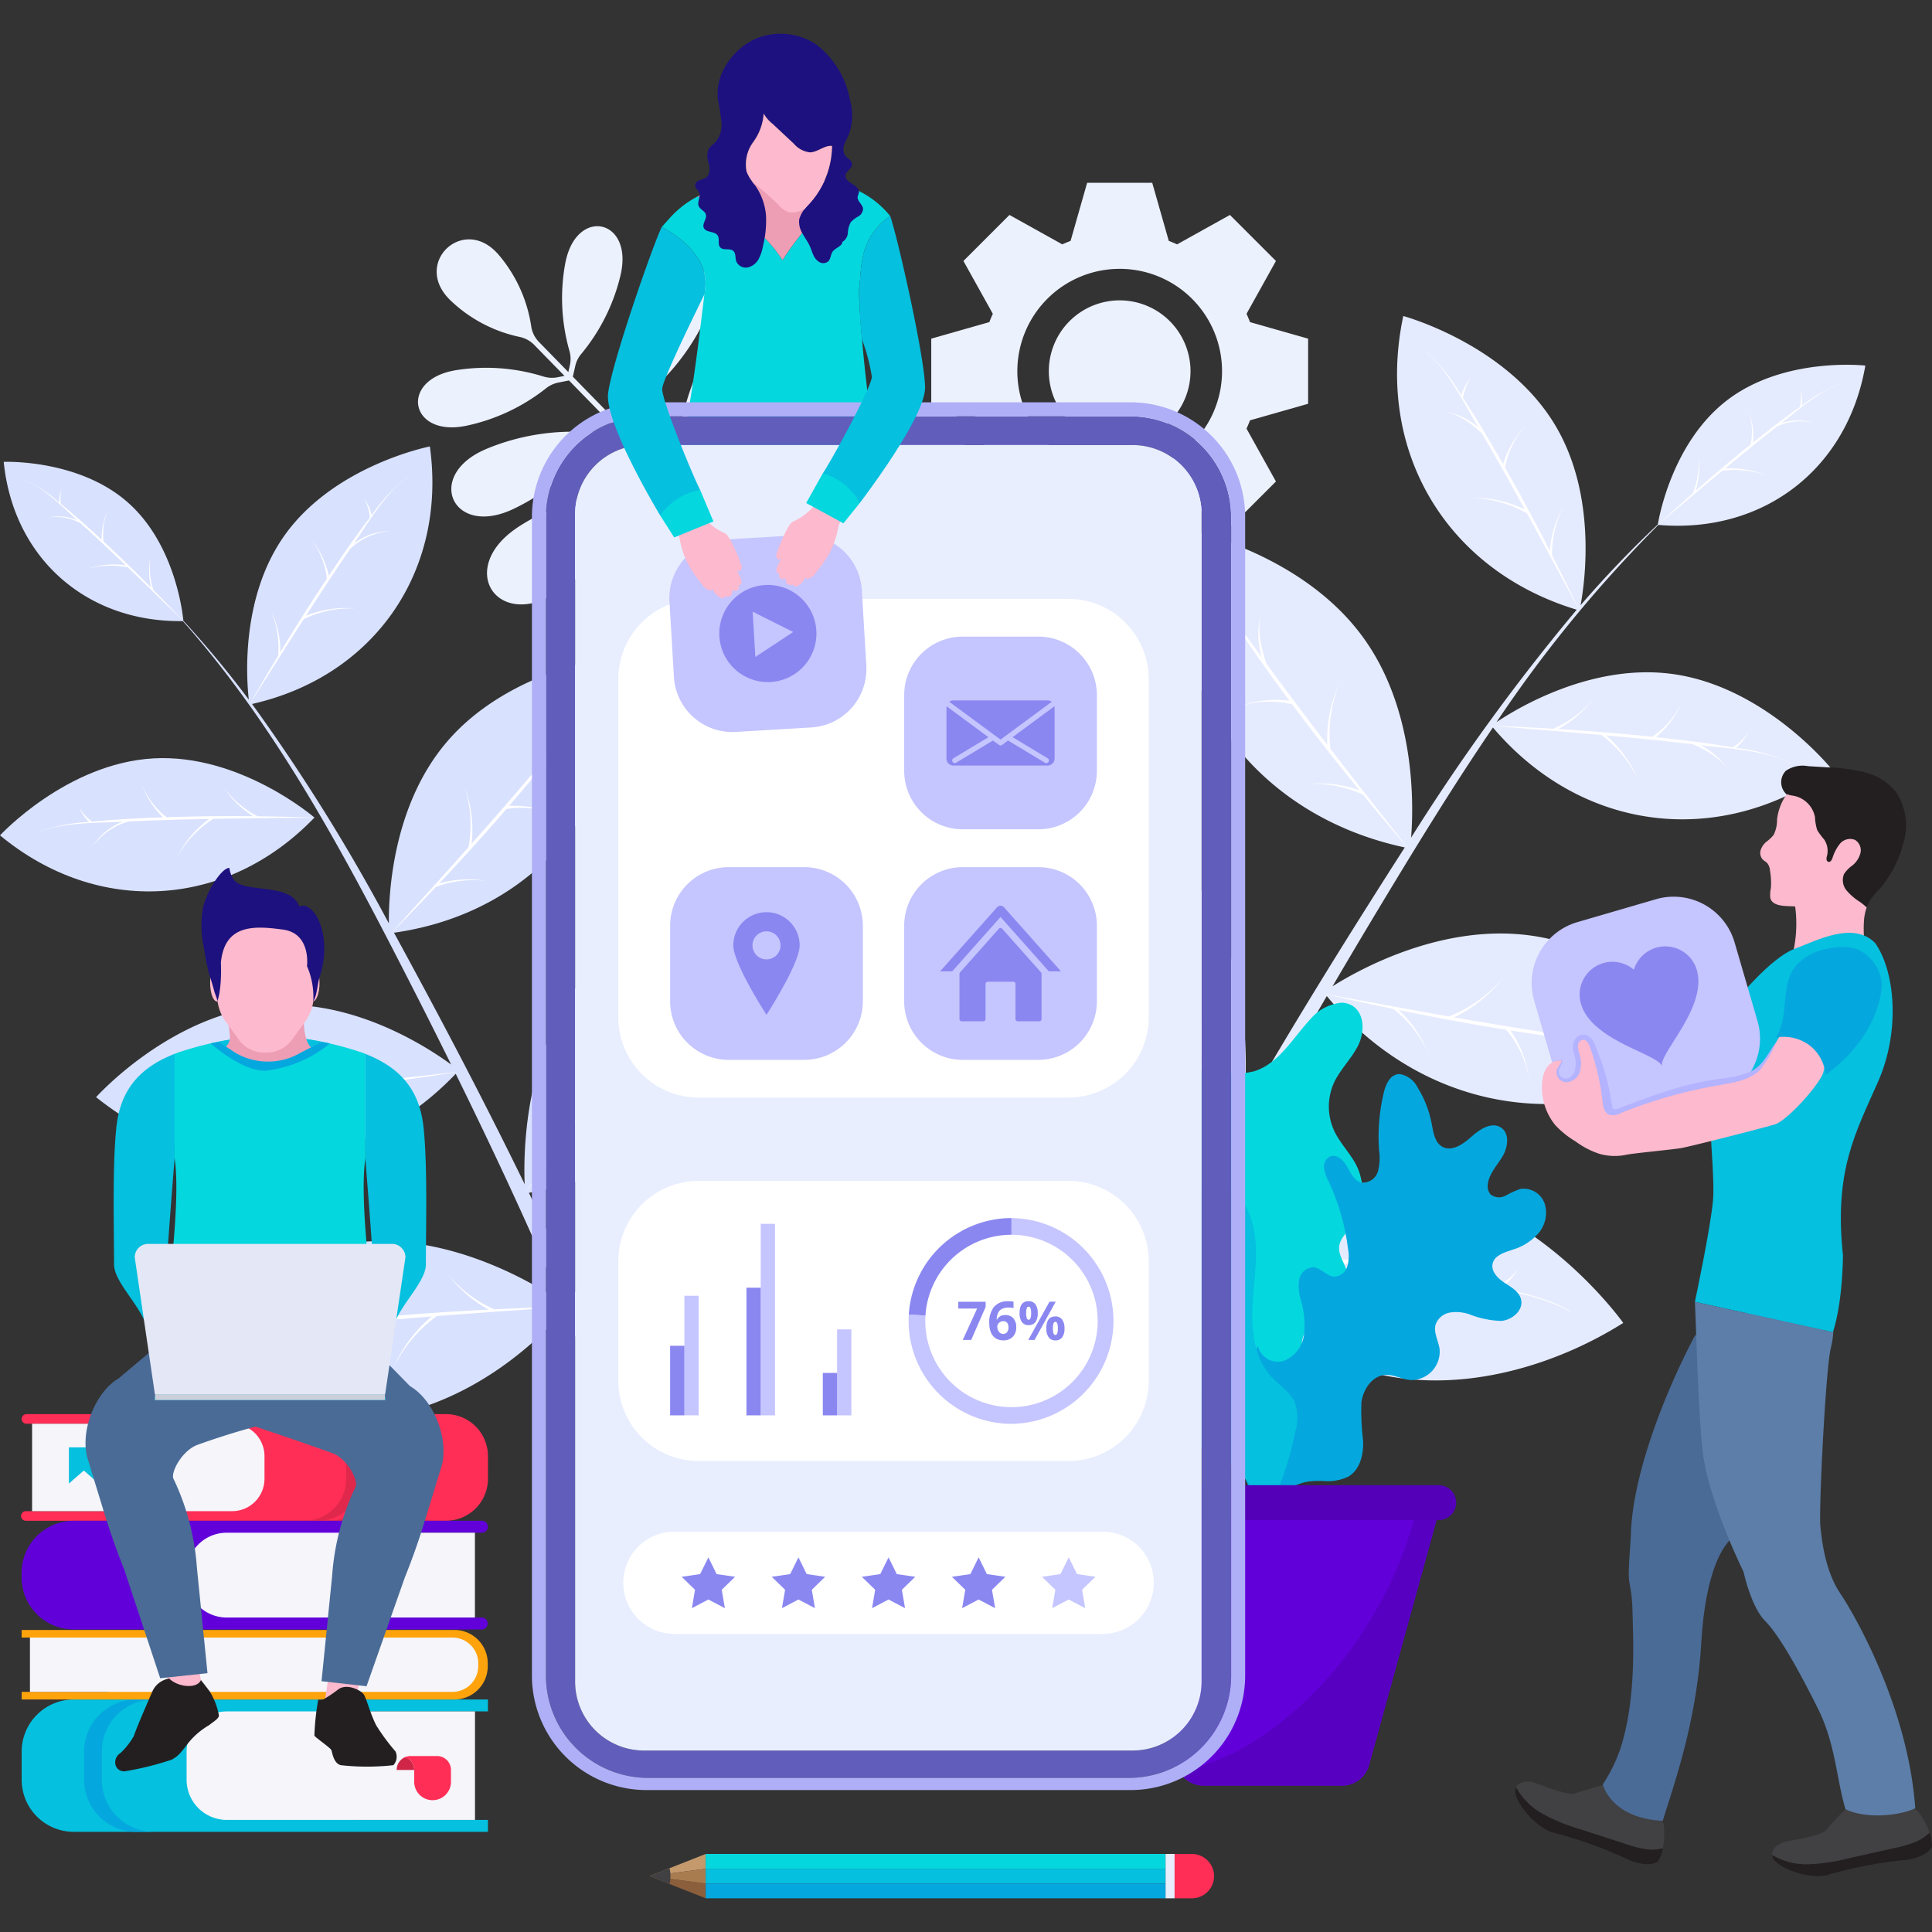 <svg xmlns="http://www.w3.org/2000/svg" xmlns:xlink="http://www.w3.org/1999/xlink" width="240" height="240" viewBox="0 0 240 240">
  <rect x="0" y="0" width="240" height="240" fill="#333333" stroke="none"/>
  <defs>
    <clipPath id="clip-path">
      <rect id="長方形_33629" data-name="長方形 33629" width="240" height="231.626" fill="none"/>
    </clipPath>
    <clipPath id="clip-path-3">
      <path id="パス_89355" data-name="パス 89355" d="M132.553,96.27c-2.213,2.389-3.953,5.6-7.083,6.5a11.691,11.691,0,0,1-4.58.063,11.561,11.561,0,0,0-4.621.073,5.873,5.873,0,0,0-4.066,4.816c-.287,2.388.921,4.661,1.743,6.922s1.157,5.087-.512,6.82c-1.2,1.248-3.208,1.624-4.124,3.1-1.087,1.753.008,4.141,1.651,5.387s3.713,1.771,5.531,2.748,3.513,2.735,3.334,4.792-2.155,3.538-2.747,5.529a5.682,5.682,0,0,0,1.874,5.579,12.653,12.653,0,0,0,5.548,2.629c2,.507,3.995.958,5.966,1.571a12.284,12.284,0,0,0,1.03-2.392,14.282,14.282,0,0,0,1.068-3.2,14.028,14.028,0,0,0-.236-6.685c-.424-1.476-1.1-2.989-.756-4.487.386-1.672,1.914-2.779,3.236-3.872s2.637-2.616,2.344-4.308c-.2-1.136-1.105-2.121-1.022-3.271.084-1.2,1.192-2.025,1.941-2.97,1.432-1.81,1.23-3.768.712-5.844-.535-2.144-2.075-3.387-3.1-5.3a7.173,7.173,0,0,1-.176-6.342c.774-1.649,2.159-2.946,2.979-4.574s.852-3.95-.681-4.938a2.557,2.557,0,0,0-1.405-.4,5.8,5.8,0,0,0-3.843,2.049" transform="translate(-108.873 -94.221)" fill="none"/>
    </clipPath>
    <linearGradient id="linear-gradient" x1="-4.128" y1="1.875" x2="-4.089" y2="1.875" gradientUnits="objectBoundingBox">
      <stop offset="0" stop-color="#05aab0"/>
      <stop offset="0.228" stop-color="#05aab0"/>
      <stop offset="0.35" stop-color="#05b9bf"/>
      <stop offset="0.541" stop-color="#05c9d0"/>
      <stop offset="0.749" stop-color="#05d3da"/>
      <stop offset="1" stop-color="#05d7de"/>
    </linearGradient>
    <clipPath id="clip-path-4">
      <path id="パス_89356" data-name="パス 89356" d="M140.147,101.2c-.959.236-1.4,1.331-1.626,2.291a23.529,23.529,0,0,0-.588,7.055,6.7,6.7,0,0,1-.13,2.7,1.935,1.935,0,0,1-2.07,1.385c-.889-.21-1.318-1.184-1.76-1.985s-1.32-1.617-2.154-1.242a1.431,1.431,0,0,0-.717,1.433,4.662,4.662,0,0,0,.549,1.607,27.681,27.681,0,0,1,2.445,8.5,4.606,4.606,0,0,1-.111,2.146,1.769,1.769,0,0,1-1.611,1.232c-.958-.045-1.633-1.094-2.588-1.168a1.87,1.87,0,0,0-1.775,1.548,5.683,5.683,0,0,0,.216,2.535,11.027,11.027,0,0,1,.4,4.247,4.044,4.044,0,0,1-2.45,3.271,2.524,2.524,0,0,1-3.283-1.812,19.747,19.747,0,0,0,1.195,21.639,6.194,6.194,0,0,1,5.188-4.824,13.245,13.245,0,0,1,1.675-.055,5.88,5.88,0,0,0,3.211-.556c1.4-.852,1.847-2.684,1.806-4.321a30.263,30.263,0,0,1-.224-4.894c.222-1.62,1.349-3.308,2.983-3.4,1.039-.063,2.007.523,3.041.634a3.531,3.531,0,0,0,3.695-3.851c-.153-1.032-.784-2.049-.493-3.052a2.28,2.28,0,0,1,1.746-1.474,4.97,4.97,0,0,1,2.369.188,11.731,11.731,0,0,0,4.029.852c1.377-.116,2.8-1.343,2.466-2.684-.239-.97-1.226-1.523-2.065-2.066s-1.7-1.423-1.464-2.394c.244-1.016,1.464-1.372,2.457-1.7a6.806,6.806,0,0,0,3.244-2.066,3.906,3.906,0,0,0,.768-3.654,2.767,2.767,0,0,0-3.058-1.828,11.632,11.632,0,0,0-1.808.83,1.7,1.7,0,0,1-1.868-.158,1.552,1.552,0,0,1-.339-1.235c.13-1.318,1.147-2.344,1.828-3.48s.917-2.854-.187-3.586c-1.149-.761-2.636.193-3.656,1.119s-2.443,1.934-3.642,1.257c-.944-.533-1.113-1.785-1.311-2.85a13.106,13.106,0,0,0-1.766-4.533,3.01,3.01,0,0,0-2.214-1.645,1.494,1.494,0,0,0-.356.043" transform="translate(-120.23 -101.157)" fill="none"/>
    </clipPath>
    <linearGradient id="linear-gradient-2" x1="-2.4" y1="1.613" x2="-2.379" y2="1.613" gradientUnits="objectBoundingBox">
      <stop offset="0" stop-color="#056eab"/>
      <stop offset="0.086" stop-color="#057eb9"/>
      <stop offset="0.221" stop-color="#0590c9"/>
      <stop offset="0.381" stop-color="#059ed5"/>
      <stop offset="0.586" stop-color="#05a5dc"/>
      <stop offset="1" stop-color="#05a8de"/>
    </linearGradient>
    <clipPath id="clip-path-5">
      <path id="パス_89357" data-name="パス 89357" d="M111.105,109.468c-1.324.172-2.081,1.662-2.151,3-.066,1.269.272,2.53.239,3.8a3.277,3.277,0,0,1-1.778,3.115c-1.1.4-2.291-.152-3.388-.566a14.6,14.6,0,0,0-5.1-.934,3.374,3.374,0,0,0-2.553.8,2.523,2.523,0,0,0-.261,2.7,6.557,6.557,0,0,0,1.851,2.168,38.091,38.091,0,0,0,7.614,5.037,9.554,9.554,0,0,1,2.88,1.838,2.808,2.808,0,0,1,.623,3.152c-.906,1.616-3.667,1.533-4.341,3.26a2.425,2.425,0,0,0,.553,2.39,5.9,5.9,0,0,0,2.141,1.4,55.063,55.063,0,0,0,9.077,2.642,27.271,27.271,0,0,1,8.774,3.414A11.061,11.061,0,0,1,130.4,154.3a40.949,40.949,0,0,0,3.917-11.074,6.144,6.144,0,0,0-.036-3.475c-.557-1.387-1.953-2.215-2.969-3.314-2.349-2.545-2.528-6.381-2.256-9.836s.841-7.064-.438-10.283a6.454,6.454,0,0,0-2.275-3.019,3.945,3.945,0,0,0-3.654-.474c-1.669.706-2.711,2.772-4.52,2.85a3.132,3.132,0,0,1-2.392-1.179,10.752,10.752,0,0,1-1.4-2.363c-.631-1.267-1.646-2.68-3.007-2.68a1.952,1.952,0,0,0-.257.017" transform="translate(-95.841 -109.451)" fill="none"/>
    </clipPath>
    <linearGradient id="linear-gradient-3" x1="-2.097" y1="1.711" x2="-2.074" y2="1.711" gradientUnits="objectBoundingBox">
      <stop offset="0" stop-color="#009db8"/>
      <stop offset="0.127" stop-color="#01aac7"/>
      <stop offset="0.305" stop-color="#03b6d4"/>
      <stop offset="0.535" stop-color="#04bddb"/>
      <stop offset="1" stop-color="#05c0de"/>
    </linearGradient>
    <clipPath id="clip-path-7">
      <rect id="長方形_33614" data-name="長方形 33614" width="65.894" height="61.951" fill="none"/>
    </clipPath>
    <clipPath id="clip-path-8">
      <rect id="長方形_33615" data-name="長方形 33615" width="65.894" height="34.798" fill="none"/>
    </clipPath>
    <clipPath id="clip-path-9">
      <rect id="長方形_33616" data-name="長方形 33616" width="65.894" height="12.697" fill="none"/>
    </clipPath>
  </defs>
  <g id="img_point05" transform="translate(-11411 2931)">
    <g id="長方形_33573" data-name="長方形 33573" opacity="0">
      <rect id="長方形_33573-2" data-name="長方形 33573" width="240" height="240" transform="translate(11411 -2931)" fill="#fff"/>
      <path id="長方形_33573_-_アウトライン" data-name="長方形 33573 - アウトライン" d="M1,1V239H239V1H1M0,0H240V240H0Z" transform="translate(11411 -2931)" fill="#707070"/>
    </g>
    <g id="グループ_48568" data-name="グループ 48568" transform="translate(11411 -2926.813)">
      <g id="グループ_48567" data-name="グループ 48567" clip-path="url(#clip-path)">
        <g id="グループ_48549" data-name="グループ 48549">
          <g id="グループ_48548" data-name="グループ 48548" clip-path="url(#clip-path)">
            <path id="パス_89331" data-name="パス 89331" d="M101.983,34.729a8.8,8.8,0,1,1,8.8,8.8,8.8,8.8,0,0,1-8.8-8.8" transform="translate(28.306 7.196)" fill="#ecf1fe"/>
            <path id="パス_89332" data-name="パス 89332" d="M97.771,44c.133.35.277.694.431,1.032L94.548,51.6l5.717,5.717,6.562-3.653c.339.153.682.3,1.032.431l2.057,7.219H118l2.057-7.219c.35-.132.694-.277,1.032-.431l6.562,3.653,5.717-5.717-3.653-6.562c.153-.339.3-.682.431-1.032l7.22-2.057V33.86l-7.22-2.057c-.132-.35-.277-.694-.431-1.032l3.653-6.562-5.717-5.717-6.562,3.653c-.339-.153-.682-.3-1.032-.431L118,14.495h-8.084l-2.057,7.219c-.35.133-.694.277-1.032.431l-6.562-3.653L94.548,24.21,98.2,30.771c-.153.339-.3.682-.431,1.032L90.551,33.86v8.084Zm3.474-6.1a12.714,12.714,0,1,1,12.714,12.714A12.715,12.715,0,0,1,101.244,37.9" transform="translate(25.133 4.023)" fill="#ecf1fe"/>
            <path id="パス_89333" data-name="パス 89333" d="M78.475,31.195c-.109.148-.217.3-.323.45A32.369,32.369,0,0,0,72.9,45.99a3.545,3.545,0,0,1-.652,1.667l-1.007,1.387-5.423-5.551.7-1.421A3.573,3.573,0,0,1,67.6,40.785a27.928,27.928,0,0,0,8.45-9.989c.069-.144.135-.289.2-.434,3.127-6.988-3.955-10.347-7.386-3.5-.072.142-.141.286-.21.431a27.9,27.9,0,0,0-2.39,12.778A3.57,3.57,0,0,1,65.9,41.81l-.577,1.173L59.88,37.41l.3-1.321a3.546,3.546,0,0,1,.723-1.477,23.936,23.936,0,0,0,4.922-9.89c.028-.134.054-.268.079-.4,1.206-6.463-5.381-7.843-6.869-1.439-.031.133-.06.266-.088.4a23.88,23.88,0,0,0,.52,10.958,3.571,3.571,0,0,1,.046,1.745l-.192.85-3.641-3.728a3.522,3.522,0,0,1-.961-1.89,17.733,17.733,0,0,0-4.184-9.1c-.084-.089-.171-.178-.257-.264-4.176-4.18-9.928,1.246-6,5.658q.121.136.249.272a17.693,17.693,0,0,0,8.8,4.7,3.559,3.559,0,0,1,1.758.982l3.756,3.845-.853.172a3.569,3.569,0,0,1-1.744-.088A23.886,23.886,0,0,0,45.3,36.613c-.135.024-.27.051-.4.078-6.436,1.338-5.212,7.955,1.276,6.9.135-.022.27-.045.4-.07a23.905,23.905,0,0,0,10-4.687,3.553,3.553,0,0,1,1.493-.689L59.4,37.88l5.444,5.573L63.656,44a3.587,3.587,0,0,1-1.75.321,27.908,27.908,0,0,0-12.831,2.089c-.146.065-.291.132-.434.2-6.924,3.269-3.733,10.429,3.327,7.466.146-.061.293-.125.439-.19a27.943,27.943,0,0,0,10.185-8.212A3.561,3.561,0,0,1,63.9,44.629l1.436-.666,5.423,5.552-1.41.972a3.552,3.552,0,0,1-1.683.613A32.375,32.375,0,0,0,53.2,56.01c-.153.1-.307.208-.456.313C45.49,61.4,50.526,68.945,58,64.189q.232-.149.464-.3A32.4,32.4,0,0,0,68.588,52.324a3.521,3.521,0,0,1,1.124-1.265L71.241,50l5.6,5.731.482-.47-5.6-5.731,1.09-1.5A3.542,3.542,0,0,1,74.1,46.935a32.379,32.379,0,0,0,11.8-9.85q.159-.226.313-.456c4.931-7.36-2.491-12.571-7.739-5.435" transform="translate(11.28 5.195)" fill="#ecf1fe"/>
            <path id="パス_89334" data-name="パス 89334" d="M96.555,93.242s-15.619,2.085-24.292,13.043c-7.278,9.2-7.35,21.713-7.184,25.5-4.045-8.3-8.285-16.495-12.635-24.59q-1.78-3.313-3.6-6.655c17.7-2.5,29.338-16.615,28.416-34.559,0,0-14,1.474-22.01,11.042-6.576,7.852-7.078,18.709-7.047,22.352a235.977,235.977,0,0,0-16.989-27.25C46.4,68.69,55.449,55.625,53.3,40.133c0,0-11.959,2.328-18.149,11.185-5.358,7.668-4.634,17.71-4.344,20.268a122.767,122.767,0,0,0-8.13-9.8c-.041-.478-.876-9.362-6.873-14.677C9.639,41.646.361,42.048.361,42.048c1.2,11.946,10.279,19.962,22.25,19.78C34.582,75.3,43.228,91.842,51.355,107.77q2.321,4.549,4.586,9.145c-2.912-2.139-12.038-8.111-22.283-7.359-12.447.913-21.821,11.411-21.821,11.411,14.02,11.227,32.325,10.052,44.675-2.9,4.584,9.312,8.986,18.744,13.058,28.3-3.058-2.089-13.812-8.7-25.536-7.336-13.881,1.619-23.864,13.81-23.864,13.81,7.594,5.568,17.684,9.2,27.137,7.844,8.731-1.253,16.946-6.654,22.72-13.244q2.737,6.464,5.258,13l2.287-.915c-3.682-9-7.713-17.895-11.973-26.678,8.919-1.45,18.185-5.815,23.843-12.966,5.753-7.269,7.856-17.51,7.112-26.638" transform="translate(0.1 11.139)" fill="#d8e1fe"/>
            <path id="パス_89335" data-name="パス 89335" d="M39.064,77.823s-9.223-7.962-20.01-7.351S0,80.034,0,80.034c12.139,10.048,28.136,9.142,39.064-2.21" transform="translate(0 19.551)" fill="#d8e1fe"/>
            <path id="パス_89336" data-name="パス 89336" d="M37.241,51.374c1.929-2.783,3.978-6.4,6.84-8.345l-.337.2a20.6,20.6,0,0,0-4.308,4.645,6.393,6.393,0,0,0-.935-2.1,6.391,6.391,0,0,1,.712,2.394c-1.791,2.335-3.457,4.764-5.092,7.211a10.789,10.789,0,0,0-2.194-4.491,9.8,9.8,0,0,1,1.947,4.861q-2.988,4.48-5.768,9.1a11.729,11.729,0,0,0-1.127-5.009,11.953,11.953,0,0,1,.847,5.473c-1.214,2.016-2.409,4.043-3.571,6.088q1.928-3.041,3.854-6.086,1.449-2.286,2.9-4.54a13.59,13.59,0,0,1,6.439-1.32,13.345,13.345,0,0,0-6.16.89c1.8-2.8,3.63-5.585,5.514-8.33a8.262,8.262,0,0,1,4.994-2.183,7.657,7.657,0,0,0-4.553,1.542" transform="translate(6.732 11.943)" fill="#fff"/>
            <path id="パス_89337" data-name="パス 89337" d="M56.2,73.613c2.5-3.009,5.887-6.41,7.167-10.2,0,0-.04.152-.115.437-.751,2.257-2.421,4.34-3.834,6.232a7.385,7.385,0,0,1,2.627.39,7.376,7.376,0,0,0-2.883-.05c-2.045,2.716-4.231,5.322-6.447,7.9a12.464,12.464,0,0,1,5.676,1.049,11.328,11.328,0,0,0-6.012-.66c-2.708,3.142-5.5,6.215-8.345,9.238a13.555,13.555,0,0,1,5.923-.3,13.4,13.4,0,0,0-6.352.752q-2.8,2.963-5.667,5.86,2.786-3.089,5.579-6.176,2.095-2.319,4.153-4.631a15.243,15.243,0,0,0-.525-7.575,15.289,15.289,0,0,1,.916,7.133c2.556-2.876,5.091-5.769,7.563-8.717.815-1.957,1.482-4.128.882-6.233a8.848,8.848,0,0,1-.305,5.545" transform="translate(10.529 17.602)" fill="#fff"/>
            <path id="パス_89338" data-name="パス 89338" d="M69.384,95.534c2.706-3.444,5.629-7.954,9.473-10.247l-.451.229c-2.293,1.354-4.181,3.673-5.919,5.665A8.239,8.239,0,0,0,71.442,88.4a8.27,8.27,0,0,1,.733,3.144c-2.491,2.878-4.829,5.886-7.129,8.917a13.968,13.968,0,0,0-2.486-5.966c1.105,1.881,2.206,4.18,2.139,6.426q-4.2,5.555-8.147,11.31a15.158,15.158,0,0,0-1.069-6.554,15,15,0,0,1,.673,7.13q-2.583,3.766-5.081,7.585,2.725-3.777,5.446-7.562,2.047-2.838,4.092-5.638a17.058,17.058,0,0,1,8.414-1.209,17.12,17.12,0,0,0-8.022.676c2.545-3.475,5.117-6.931,7.76-10.33,1.951-1.354,4.17-2.6,6.616-2.434a9.908,9.908,0,0,0-6,1.64" transform="translate(14.176 23.672)" fill="#fff"/>
            <path id="パス_89339" data-name="パス 89339" d="M14.221,77.666c-3.382.179-7.535.022-10.694,1.433l.345-.184a20.6,20.6,0,0,1,6.215-1.224,6.407,6.407,0,0,1-1.3-1.9,6.407,6.407,0,0,0,1.663,1.863c2.928-.3,5.87-.437,8.81-.543A10.791,10.791,0,0,1,16.6,72.887,9.8,9.8,0,0,0,19.711,77.1c3.587-.124,7.182-.155,10.776-.121a11.727,11.727,0,0,1-3.669-3.592,11.957,11.957,0,0,0,4.211,3.6c2.353.027,4.707.075,7.056.161q-3.6.042-7.2.08c-1.8.022-3.6.047-5.386.08a13.593,13.593,0,0,0-4.507,4.784,13.339,13.339,0,0,1,4-4.773c-3.331.063-6.66.152-9.985.312a8.269,8.269,0,0,0-4.482,3.1,7.656,7.656,0,0,1,3.7-3.064" transform="translate(0.979 20.231)" fill="#fff"/>
            <path id="パス_89340" data-name="パス 89340" d="M8.931,48.386c-1.925-1.72-4.087-4.035-6.554-4.968l.285.087A15.712,15.712,0,0,1,6.681,46.18,4.831,4.831,0,0,1,7,44.458a4.833,4.833,0,0,0-.1,1.9c1.743,1.413,3.409,2.917,5.057,4.438a8.218,8.218,0,0,1,.827-3.718,7.473,7.473,0,0,0-.577,3.949q3.011,2.79,5.895,5.722a9.276,9.276,0,0,1-.056-3.914,9.3,9.3,0,0,0,.346,4.207c1.257,1.279,2.505,2.568,3.73,3.877q-1.972-1.911-3.941-3.826-1.479-1.435-2.956-2.849a10.875,10.875,0,0,0-5.007.169,10.454,10.454,0,0,1,4.724-.437c-1.836-1.754-3.684-3.494-5.569-5.193a6.308,6.308,0,0,0-4.091-.728,5.839,5.839,0,0,1,3.65.332" transform="translate(0.66 12.051)" fill="#fff"/>
            <path id="パス_89341" data-name="パス 89341" d="M25.869,104.4c-3.9.27-8.641,1.034-12.463-.139l.422.161c2.272.709,4.938.571,7.3.53a7.364,7.364,0,0,0-1.219,2.358,7.379,7.379,0,0,1,1.644-2.369c3.4-.073,6.792-.326,10.178-.617a12.446,12.446,0,0,0-2.464,5.22,11.326,11.326,0,0,1,2.975-5.266c4.132-.362,8.258-.832,12.373-1.375a13.525,13.525,0,0,0-3.7,4.632,13.378,13.378,0,0,1,4.321-4.715c2.694-.363,5.385-.747,8.068-1.177q-4.135.458-8.271.92c-2.072.23-4.129.452-6.187.666A15.251,15.251,0,0,1,33,98.381a15.29,15.29,0,0,0,5.253,4.911c-3.828.395-7.658.761-11.493,1.045-2.066-.482-4.217-1.209-5.574-2.926a8.849,8.849,0,0,0,4.678,2.991" transform="translate(3.721 27.307)" fill="#fff"/>
            <path id="パス_89342" data-name="パス 89342" d="M34.1,127.145c-4.351.492-9.726.608-13.7,2.673l.432-.263c2.357-1.239,5.322-1.626,7.93-2.058a8.261,8.261,0,0,1-1.818-2.351,8.259,8.259,0,0,0,2.289,2.275c3.759-.607,7.545-1.014,11.333-1.377a13.941,13.941,0,0,1-3.769-5.251c1.019,1.929,2.4,4.074,4.342,5.2,4.623-.436,9.262-.752,13.9-.986a15.182,15.182,0,0,1-5.014-4.355,15.216,15.216,0,0,0,5.712,4.321c3.041-.146,6.082-.266,9.123-.335q-4.645.332-9.294.658c-2.328.166-4.639.337-6.949.517a17.064,17.064,0,0,0-5.45,6.525,17.1,17.1,0,0,1,4.792-6.471c-4.3.339-8.586.709-12.868,1.173-2.178.948-4.4,2.183-5.548,4.349a9.907,9.907,0,0,1,4.548-4.24" transform="translate(5.664 33.487)" fill="#fff"/>
            <path id="パス_89343" data-name="パス 89343" d="M158.809,78.566c11.013,12.983,28.212,15.122,42.1,5.193,0,0-8.3-10.367-19.976-11.863-9.989-1.278-19.211,4.344-21.674,6A162.351,162.351,0,0,1,179.358,53.4c13,1.119,23.489-6.895,25.715-19.791,0,0-10.056-1.152-17.177,4.31-6.845,5.252-8.486,14.7-8.6,15.425A134.3,134.3,0,0,0,169.7,63.377c.514-2.758,2.076-13.619-3.159-22.369-6.044-10.1-18.867-13.557-18.867-13.557-3.532,16.675,5.3,31.577,21.544,36.483a257.162,257.162,0,0,0-20.571,28.313c.316-3.958.607-15.8-5.937-24.841-7.973-11.019-23.075-13.7-23.075-13.7-2.385,19.438,9.177,35.681,28.226,39.76q-2.24,3.486-4.429,6.958c-5.352,8.464-10.594,17.052-15.63,25.757.471-4.106,1.359-17.72-5.844-28.278-8.583-12.58-25.4-16.051-25.4-16.051-1.511,9.865-.015,21.162,5.677,29.508,5.6,8.208,15.337,13.67,24.92,15.932-5.308,9.22-10.376,18.577-15.073,28.078l2.416,1.17q3.235-6.908,6.719-13.722c5.768,7.61,14.283,14.113,23.677,16.15,10.172,2.205,21.421-.97,30.106-6.435,0,0-9.914-14.025-24.878-16.854-12.639-2.39-24.84,3.972-28.325,6.006,5.163-10.071,10.674-19.985,16.377-29.754,12.427,15.027,32.234,17.716,48.342,6.592,0,0-9.381-12.136-22.842-14.088-11.079-1.607-21.46,4.181-24.79,6.28q2.821-4.814,5.69-9.587c4.535-7.522,9.2-15.17,14.238-22.562" transform="translate(26.646 7.619)" fill="#e5ebfe"/>
            <path id="パス_89344" data-name="パス 89344" d="M145.216,40.355c-1.883-3.173-3.833-7.263-6.793-9.6l.351.24a22.432,22.432,0,0,1,4.326,5.38,6.959,6.959,0,0,1,1.178-2.21,6.929,6.929,0,0,0-.957,2.546c1.766,2.679,3.389,5.446,4.98,8.233a11.731,11.731,0,0,1,2.73-4.713,10.672,10.672,0,0,0-2.491,5.135q2.9,5.1,5.568,10.342a12.777,12.777,0,0,1,1.612-5.358,13.037,13.037,0,0,0-1.344,5.883c1.164,2.286,2.309,4.581,3.414,6.892q-1.863-3.453-3.722-6.914-1.4-2.6-2.8-5.158a14.794,14.794,0,0,0-6.9-1.932A14.572,14.572,0,0,1,151,50.566c-1.746-3.182-3.516-6.352-5.353-9.48-1.482-1.347-3.2-2.627-5.261-2.76a8.351,8.351,0,0,1,4.832,2.029" transform="translate(38.421 8.537)" fill="#fff"/>
            <path id="パス_89345" data-name="パス 89345" d="M124.219,63.164c-2.485-3.463-5.906-7.421-7.006-11.636l.092.483c.643,2.512,2.3,4.906,3.687,7.071a8.035,8.035,0,0,0-2.885.22,8.042,8.042,0,0,1,3.138.169c2.013,3.111,4.19,6.112,6.4,9.085a13.578,13.578,0,0,0-6.251.7,12.338,12.338,0,0,1,6.587-.254c2.7,3.623,5.5,7.18,8.359,10.686a14.755,14.755,0,0,0-6.416-.781,14.591,14.591,0,0,1,6.846,1.307q2.819,3.438,5.711,6.808-2.792-3.572-5.589-7.143c-1.4-1.79-2.781-3.57-4.158-5.356a16.6,16.6,0,0,1,1.155-8.193,16.651,16.651,0,0,0-1.546,7.682c-2.558-3.323-5.09-6.665-7.549-10.058-.736-2.191-1.294-4.6-.479-6.845a9.654,9.654,0,0,0-.095,6.052" transform="translate(32.534 14.302)" fill="#fff"/>
            <path id="パス_89346" data-name="パス 89346" d="M108.749,86.017c-2.675-3.953-5.506-9.081-9.508-11.87l.471.284c2.389,1.648,4.263,4.314,6,6.614a9.023,9.023,0,0,1,1.35-2.945,8.989,8.989,0,0,0-1.039,3.361c2.486,3.322,4.795,6.771,7.062,10.243a15.2,15.2,0,0,1,3.162-6.293c-1.347,1.959-2.721,4.374-2.821,6.82q4.139,6.364,7.985,12.924a16.524,16.524,0,0,1,1.668-7.042,16.332,16.332,0,0,0-1.281,7.7q2.518,4.291,4.938,8.636-2.671-4.316-5.338-8.64-2.006-3.244-4.013-6.444A18.6,18.6,0,0,0,108.33,97.4,18.65,18.65,0,0,1,117,98.755c-2.5-3.974-5.027-7.93-7.64-11.829-2.016-1.623-4.333-3.143-7-3.156a10.8,10.8,0,0,1,6.394,2.246" transform="translate(27.545 20.58)" fill="#fff"/>
            <path id="パス_89347" data-name="パス 89347" d="M170.915,70.395c3.663.456,8.189.6,11.515,2.383l-.36-.226a22.451,22.451,0,0,0-6.662-1.81,6.974,6.974,0,0,0,1.555-1.964,6.979,6.979,0,0,1-1.951,1.9c-3.161-.547-6.348-.926-9.537-1.269a11.735,11.735,0,0,0,3.226-4.388,10.684,10.684,0,0,1-3.707,4.339c-3.891-.411-7.8-.722-11.708-.963a12.785,12.785,0,0,0,4.266-3.621,13.036,13.036,0,0,1-4.853,3.585c-2.56-.151-5.123-.281-7.683-.368q3.911.324,7.825.643c1.96.162,3.9.328,5.849.5a14.8,14.8,0,0,1,4.532,5.548,14.564,14.564,0,0,0-3.976-5.5c3.614.327,7.227.68,10.831,1.11,1.826.819,3.686,1.882,4.632,3.716a8.35,8.35,0,0,0-3.792-3.616" transform="translate(40.25 17.978)" fill="#fff"/>
            <path id="パス_89348" data-name="パス 89348" d="M176.5,38.958c2.226-1.72,4.753-4.07,7.508-4.9l-.318.073a17.1,17.1,0,0,0-4.574,2.6,5.372,5.372,0,0,0-.215-1.9,5.27,5.27,0,0,1-.038,2.073c-2,1.4-3.93,2.908-5.838,4.434a8.959,8.959,0,0,0-.613-4.106,8.125,8.125,0,0,1,.325,4.337c-2.326,1.868-4.606,3.8-6.85,5.766a10.1,10.1,0,0,0,.364-4.249,10.168,10.168,0,0,1-.7,4.547q-2.2,1.939-4.355,3.926,2.292-1.926,4.579-3.854c1.149-.965,2.288-1.919,3.433-2.869a11.869,11.869,0,0,1,5.432.569,11.39,11.39,0,0,0-5.1-.838c2.131-1.766,4.276-3.515,6.454-5.216a6.87,6.87,0,0,1,4.5-.478,6.363,6.363,0,0,0-3.992.08" transform="translate(44.74 9.454)" fill="#fff"/>
            <path id="パス_89349" data-name="パス 89349" d="M158.285,98.875c4.221.594,9.315,1.79,13.559.809l-.47.143c-2.523.6-5.412.24-7.975.014a8.022,8.022,0,0,1,1.142,2.657,8.06,8.06,0,0,0-1.6-2.7c-3.69-.341-7.359-.876-11.016-1.455a13.571,13.571,0,0,1,2.275,5.865,12.327,12.327,0,0,0-2.83-5.953c-4.463-.713-8.911-1.542-13.344-2.45a14.761,14.761,0,0,1,3.668,5.322,14.586,14.586,0,0,0-4.335-5.459c-2.9-.6-5.8-1.228-8.678-1.9q4.459.816,8.92,1.638c2.234.41,4.454.809,6.674,1.2a16.626,16.626,0,0,0,6.723-4.824,16.643,16.643,0,0,1-6.089,4.933c4.13.724,8.265,1.418,12.413,2.022,2.283-.364,4.677-.989,6.286-2.751a9.651,9.651,0,0,1-5.317,2.891" transform="translate(35.715 25.474)" fill="#fff"/>
            <path id="パス_89350" data-name="パス 89350" d="M148.672,123.132c4.694.87,10.526,1.41,14.683,3.962l-.448-.319c-2.467-1.529-5.66-2.178-8.461-2.849a9.017,9.017,0,0,0,2.158-2.416,9.009,9.009,0,0,1-2.665,2.3c-4.038-.951-8.124-1.685-12.215-2.372a15.2,15.2,0,0,0,4.5-5.417c-1.256,2.019-2.919,4.244-5.12,5.315-4.993-.83-10.011-1.532-15.039-2.144a16.556,16.556,0,0,0,5.786-4.348,16.593,16.593,0,0,1-6.544,4.256c-3.294-.392-6.591-.756-9.891-1.067q5.025.719,10.053,1.432c2.518.359,5.016.724,7.513,1.1a18.579,18.579,0,0,1,5.422,7.512,18.625,18.625,0,0,0-4.71-7.4c4.643.7,9.28,1.433,13.9,2.266,2.295,1.2,4.615,2.714,5.7,5.155a10.8,10.8,0,0,0-4.617-4.959" transform="translate(32.035 31.876)" fill="#fff"/>
            <path id="パス_89351" data-name="パス 89351" d="M81.713,59.8a9.872,9.872,0,1,1,9.872,9.872A9.873,9.873,0,0,1,81.713,59.8" transform="translate(22.68 13.857)" fill="#e8eefe"/>
            <path id="パス_89352" data-name="パス 89352" d="M76.989,70.2c.147.393.309.778.482,1.159l-4.1,7.359,6.411,6.412,7.36-4.1c.381.172.765.335,1.159.482l2.306,8.1h9.068l2.306-8.1c.393-.147.778-.309,1.159-.482l7.36,4.1,6.411-6.412-4.1-7.359c.172-.381.333-.765.482-1.159l8.1-2.306V58.824l-8.1-2.306q-.222-.59-.482-1.156l4.1-7.361L110.5,41.588l-7.36,4.1c-.381-.171-.765-.333-1.159-.482l-2.306-8.1H90.611L88.3,45.2c-.393.148-.778.31-1.159.482l-7.36-4.1L73.375,48l4.1,7.361c-.172.378-.335.763-.482,1.156l-8.1,2.306v9.068Zm3.9-6.84a14.26,14.26,0,1,1,14.26,14.26,14.26,14.26,0,0,1-14.26-14.26" transform="translate(19.121 10.299)" fill="#e8eefe"/>
            <path id="パス_89353" data-name="パス 89353" d="M136.788,177.511h-17.22a3.479,3.479,0,0,1-3.4-2.743l-8.327-30.239h40.678l-8.328,30.239a3.479,3.479,0,0,1-3.4,2.743" transform="translate(29.932 40.116)" fill="#6200da"/>
            <path id="パス_89354" data-name="パス 89354" d="M143.832,144.529c-5.666,19.622-21.043,30.462-29.24,31.054a3.475,3.475,0,0,0,3.1,1.928h17.219a3.48,3.48,0,0,0,3.4-2.743l8.328-30.239Z" transform="translate(31.806 40.116)" fill="#5700c2"/>
          </g>
        </g>
        <g id="グループ_48551" data-name="グループ 48551" transform="translate(139.092 120.373)">
          <g id="グループ_48550" data-name="グループ 48550" clip-path="url(#clip-path-3)">
            <rect id="長方形_33611" data-name="長方形 33611" width="33.295" height="59.628" transform="translate(-2.683 0.071) rotate(-1.989)" fill="url(#linear-gradient)"/>
          </g>
        </g>
        <g id="グループ_48553" data-name="グループ 48553" transform="translate(153.601 129.234)">
          <g id="グループ_48552" data-name="グループ 48552" clip-path="url(#clip-path-4)">
            <rect id="長方形_33612" data-name="長方形 33612" width="59.414" height="67.038" transform="translate(-22.222 9.546) rotate(-24.519)" fill="url(#linear-gradient-2)"/>
          </g>
        </g>
        <g id="グループ_48555" data-name="グループ 48555" transform="translate(122.443 139.83)">
          <g id="グループ_48554" data-name="グループ 48554" clip-path="url(#clip-path-5)">
            <rect id="長方形_33613" data-name="長方形 33613" width="54.607" height="57.334" transform="translate(-17.669 8.455) rotate(-25.734)" fill="url(#linear-gradient-3)"/>
          </g>
        </g>
        <g id="グループ_48566" data-name="グループ 48566">
          <g id="グループ_48565" data-name="グループ 48565" clip-path="url(#clip-path)">
            <path id="パス_89358" data-name="パス 89358" d="M149.318,145.471H108.1a2.168,2.168,0,0,1,0-4.336h41.219a2.168,2.168,0,1,1,0,4.336" transform="translate(29.402 39.174)" fill="#5300b8"/>
            <path id="パス_89359" data-name="パス 89359" d="M92.723,18.5a11.574,11.574,0,0,0-4.9-3.548,33.02,33.02,0,0,0-8.47,9.029,16.151,16.151,0,0,0-5.067-5.012,42.376,42.376,0,0,0-5.472-2.91,12.115,12.115,0,0,0-3.469,2.685l-.994,1.113c2.509,1.317,5.881,4.072,5.387,7.65S67.72,46.008,66.115,48.147c13.2,2.1,24.757.7,25.086.411-1.11-4.318-2.591-19.37-2.3-21.426s-.123-5.881,3.825-8.636" transform="translate(17.86 4.149)" fill="#05d7de"/>
            <path id="パス_89360" data-name="パス 89360" d="M78.379,24.269a33.02,33.02,0,0,1,8.47-9.029A21.013,21.013,0,0,0,78.923,13.9c-3.776.488-6.449.988-8.323,1.427a11.978,11.978,0,0,0-2.76,1.025,42.376,42.376,0,0,1,5.472,2.91,16.151,16.151,0,0,1,5.067,5.012" transform="translate(18.83 3.857)" fill="#ed9db4"/>
            <path id="パス_89361" data-name="パス 89361" d="M76.107,9.915a6.787,6.787,0,0,1-1.312,3.567,4.661,4.661,0,0,0-.81,3.651,7.463,7.463,0,0,0,1.1,1.766,7.6,7.6,0,0,1,1.31,3.668,13,13,0,0,1-.362,3.756,5.56,5.56,0,0,1-.552,1.666,2.054,2.054,0,0,1-1.35,1.045,1.281,1.281,0,0,1-1.43-.758c-.146-.432-.024-.986-.365-1.29-.432-.386-1.243-.014-1.63-.445-.341-.377-.038-1.028-.307-1.46-.365-.585-1.481-.34-1.739-.98-.213-.53.424-1.1.262-1.651-.13-.438-.7-.606-.882-1.027-.218-.515.253-1.123.061-1.649-.126-.346-.524-.59-.511-.959a.775.775,0,0,1,.557-.609,3.287,3.287,0,0,0,.806-.328c.511-.379.474-1.149.331-1.768a2.408,2.408,0,0,1,.02-1.851,4.083,4.083,0,0,1,.7-.666,3.288,3.288,0,0,0,.862-2.563,27.748,27.748,0,0,0-.431-2.756C69.964,4.964,72.476,1.6,75.5.475a7.972,7.972,0,0,1,7.159.888A11.069,11.069,0,0,1,86.8,8.107a7.121,7.121,0,0,1-.11,4.42,13.345,13.345,0,0,0-.583,1.278,1.5,1.5,0,0,0,.138,1.345c.282.368.836.59.852,1.054.02.548-.744.834-.823,1.377-.139.949,1.776,1.183,1.66,2.136-.023.192-.135.364-.155.556-.057.551.63.929.673,1.481a1.151,1.151,0,0,1-.6.948,3.506,3.506,0,0,0-.922.714,3,3,0,0,0-.368,1.325,1.386,1.386,0,0,1-.695,1.131c.05.267-.287.484-.506.645a3.1,3.1,0,0,0-.644.491c-.294.368-.256.938-.592,1.269a.949.949,0,0,1-1.09.1,1.837,1.837,0,0,1-.75-.873c-.167-.354-.275-.732-.434-1.088-.25-.561-.626-1.055-.921-1.593a2.76,2.76,0,0,1-.409-1.758A3.91,3.91,0,0,1,81.619,21.3,10.784,10.784,0,0,0,84.6,13.942c-.953-.1-1.789.781-2.747.8a3.1,3.1,0,0,1-2.011-1.088L77.215,11.2a4.417,4.417,0,0,1-1.109-1.281" transform="translate(18.76 0)" fill="#1d117f"/>
            <path id="パス_89362" data-name="パス 89362" d="M79.825,19.653c.142-.174.289-.345.433-.511a10.785,10.785,0,0,0,2.981-7.355c-.953-.1-1.787.782-2.745.8A3.1,3.1,0,0,1,78.482,11.5L75.854,9.042a4.377,4.377,0,0,1-1.108-1.281,6.813,6.813,0,0,1-1.312,3.567,4.651,4.651,0,0,0-.81,3.651,5.156,5.156,0,0,0,.823,1.384,35.321,35.321,0,0,1,3.1,2.71,3.008,3.008,0,0,0,1.357.959,2.489,2.489,0,0,0,1.29-.141c.215-.068.422-.158.631-.239" transform="translate(20.12 2.154)" fill="#fdb9cd"/>
            <path id="パス_89363" data-name="パス 89363" d="M125.712,37.205H65.576A12.5,12.5,0,0,0,53.085,49.7v143.93a12.7,12.7,0,0,0,12.491,12.719h60.136A12.7,12.7,0,0,0,138.2,193.626V49.7a12.5,12.5,0,0,0-12.491-12.491m8.82,157.169a8.57,8.57,0,0,1-8.57,8.57H65.278a8.57,8.57,0,0,1-8.57-8.57V49.341a8.57,8.57,0,0,1,8.57-8.569h60.684a8.57,8.57,0,0,1,8.57,8.569Z" transform="translate(14.734 10.327)" fill="#605dbb"/>
            <path id="パス_89364" data-name="パス 89364" d="M126.09,35.842H65.954A14.232,14.232,0,0,0,51.722,50.074V194a14.232,14.232,0,0,0,14.232,14.233H126.09A14.233,14.233,0,0,0,140.322,194V50.074A14.233,14.233,0,0,0,126.09,35.842M138.581,194a12.7,12.7,0,0,1-12.491,12.721H65.954A12.7,12.7,0,0,1,53.463,194V50.075A12.505,12.505,0,0,1,65.954,37.583H126.09a12.505,12.505,0,0,1,12.491,12.492Z" transform="translate(14.356 9.948)" fill="#afaff7"/>
            <path id="パス_89365" data-name="パス 89365" d="M125.175,40H64.491a8.569,8.569,0,0,0-8.57,8.57V193.6a8.569,8.569,0,0,0,8.57,8.57h60.684a8.569,8.569,0,0,0,8.57-8.57V48.567a8.569,8.569,0,0,0-8.57-8.57" transform="translate(15.521 11.102)" fill="#e8eefe"/>
            <g id="グループ_48558" data-name="グループ 48558" transform="translate(78.091 71.596)" style="mix-blend-mode: multiply;isolation: isolate">
              <g id="グループ_48557" data-name="グループ 48557">
                <g id="グループ_48556" data-name="グループ 48556" clip-path="url(#clip-path-7)">
                  <path id="パス_89366" data-name="パス 89366" d="M117.031,117.992H71.112A9.987,9.987,0,0,1,61.125,108V66.029a9.987,9.987,0,0,1,9.987-9.988h45.919a9.988,9.988,0,0,1,9.988,9.988V108a9.988,9.988,0,0,1-9.988,9.988" transform="translate(-61.125 -56.041)" fill="#e8eefe"/>
                </g>
              </g>
            </g>
            <g id="グループ_48561" data-name="グループ 48561" transform="translate(78.091 143.897)" style="mix-blend-mode: multiply;isolation: isolate">
              <g id="グループ_48560" data-name="グループ 48560">
                <g id="グループ_48559" data-name="グループ 48559" clip-path="url(#clip-path-8)">
                  <path id="パス_89367" data-name="パス 89367" d="M117.031,147.432H71.112a9.987,9.987,0,0,1-9.987-9.988V122.622a9.987,9.987,0,0,1,9.987-9.988h45.919a9.988,9.988,0,0,1,9.988,9.988v14.822a9.988,9.988,0,0,1-9.988,9.988" transform="translate(-61.125 -112.634)" fill="#e8eefe"/>
                </g>
              </g>
            </g>
            <g id="グループ_48564" data-name="グループ 48564" transform="translate(78.715 187.472)" style="mix-blend-mode: multiply;isolation: isolate">
              <g id="グループ_48563" data-name="グループ 48563">
                <g id="グループ_48562" data-name="グループ 48562" clip-path="url(#clip-path-9)">
                  <path id="パス_89368" data-name="パス 89368" d="M121.159,159.439h-53.2a6.349,6.349,0,1,1,0-12.7h53.2a6.349,6.349,0,0,1,0,12.7" transform="translate(-61.614 -146.742)" fill="#e8eefe"/>
                </g>
              </g>
            </g>
            <path id="パス_89369" data-name="パス 89369" d="M116.025,116.905H70.106a9.987,9.987,0,0,1-9.987-9.988V64.942a9.987,9.987,0,0,1,9.987-9.988h45.919a9.988,9.988,0,0,1,9.988,9.988v41.976a9.988,9.988,0,0,1-9.988,9.988" transform="translate(16.687 15.253)" fill="#fff"/>
            <path id="パス_89370" data-name="パス 89370" d="M104.579,82.559H95.194a7.276,7.276,0,0,1-7.276-7.276V65.9a7.275,7.275,0,0,1,7.276-7.276h9.385a7.275,7.275,0,0,1,7.276,7.276v9.385a7.276,7.276,0,0,1-7.276,7.276" transform="translate(24.403 16.271)" fill="#c5c5ff"/>
            <path id="パス_89371" data-name="パス 89371" d="M98.745,69.693,92.381,65a.862.862,0,0,1,.514-.172h11.7a.852.852,0,0,1,.511.172Zm1.5-.3,4.353,2.619a.327.327,0,0,1,.11.446.323.323,0,0,1-.279.158.33.33,0,0,1-.167-.046l-4.583-2.76-.741.547a.323.323,0,0,1-.386,0l-.742-.547-4.581,2.76a.329.329,0,0,1-.166.046.326.326,0,0,1-.169-.6l4.35-2.619-5.2-3.842a.988.988,0,0,0-.013.138v6.357a.868.868,0,0,0,.866.867h11.7a.87.87,0,0,0,.866-.867V65.69a.827.827,0,0,0-.014-.138Z" transform="translate(25.543 17.993)" fill="#8a87f1"/>
            <path id="パス_89372" data-name="パス 89372" d="M81.823,104.977H72.438A7.276,7.276,0,0,1,65.162,97.7V88.317a7.275,7.275,0,0,1,7.276-7.276h9.385A7.275,7.275,0,0,1,89.1,88.317V97.7a7.276,7.276,0,0,1-7.276,7.276" transform="translate(18.086 22.494)" fill="#c5c5ff"/>
            <path id="パス_89373" data-name="パス 89373" d="M75.425,85.42a4.12,4.12,0,0,0-4.12,4.12c0,2.277,4.12,8.626,4.12,8.626s4.12-6.349,4.12-8.626a4.12,4.12,0,0,0-4.12-4.12m0,5.864a1.743,1.743,0,1,1,1.744-1.744,1.744,1.744,0,0,1-1.744,1.744" transform="translate(19.791 23.709)" fill="#8a87f1"/>
            <path id="パス_89374" data-name="パス 89374" d="M104.579,104.977H95.194A7.276,7.276,0,0,1,87.918,97.7V88.317a7.275,7.275,0,0,1,7.276-7.276h9.385a7.275,7.275,0,0,1,7.276,7.276V97.7a7.276,7.276,0,0,1-7.276,7.276" transform="translate(24.403 22.494)" fill="#c5c5ff"/>
            <path id="パス_89375" data-name="パス 89375" d="M99.122,87.645l4.823,5.426a.272.272,0,0,1,.069.181v5.616a.274.274,0,0,1-.273.275h-2.687a.274.274,0,0,1-.275-.275V94.505a.274.274,0,0,0-.273-.273H97.328a.275.275,0,0,0-.275.273v4.363a.274.274,0,0,1-.273.275H94.094a.274.274,0,0,1-.275-.275V93.252a.272.272,0,0,1,.069-.181l4.824-5.426a.275.275,0,0,1,.41,0m.213-2.673a.578.578,0,0,0-.837,0l-7.087,7.972h1.5l6.006-6.757,6.006,6.757h1.5Z" transform="translate(25.372 23.535)" fill="#8a87f1"/>
            <path id="パス_89376" data-name="パス 89376" d="M116.025,146.345H70.106a9.987,9.987,0,0,1-9.987-9.988V121.535a9.987,9.987,0,0,1,9.987-9.988h45.919a9.988,9.988,0,0,1,9.988,9.988v14.822a9.988,9.988,0,0,1-9.988,9.988" transform="translate(16.687 30.961)" fill="#fff"/>
            <path id="パス_89377" data-name="パス 89377" d="M93.738,128.039l1.781-3.894H93.18V123.3h3.4v.63l-1.795,4.109Z" transform="translate(25.863 34.223)" fill="#8a87f1"/>
            <path id="パス_89378" data-name="パス 89378" d="M96.193,126.037a3.137,3.137,0,0,1,.594-2.1,2.229,2.229,0,0,1,1.783-.687,3.185,3.185,0,0,1,.636.049v.8a2.591,2.591,0,0,0-.571-.064,1.963,1.963,0,0,0-.842.155,1.038,1.038,0,0,0-.488.461,2.083,2.083,0,0,0-.192.867h.042a1.1,1.1,0,0,1,1.027-.553,1.272,1.272,0,0,1,1,.4,1.58,1.58,0,0,1,.36,1.1,1.658,1.658,0,0,1-.427,1.2,1.58,1.58,0,0,1-1.188.442,1.7,1.7,0,0,1-.917-.243,1.585,1.585,0,0,1-.6-.712,2.7,2.7,0,0,1-.211-1.126m1.712,1.279a.594.594,0,0,0,.493-.216.964.964,0,0,0,.172-.615.854.854,0,0,0-.161-.548.582.582,0,0,0-.484-.2.742.742,0,0,0-.521.2.61.61,0,0,0-.217.461,1.055,1.055,0,0,0,.2.653.624.624,0,0,0,.515.266" transform="translate(26.699 34.21)" fill="#8a87f1"/>
            <path id="パス_89379" data-name="パス 89379" d="M101.394,124.726a1.815,1.815,0,0,1-.289,1.12,1,1,0,0,1-.847.376.984.984,0,0,1-.828-.385,1.826,1.826,0,0,1-.291-1.111q0-1.483,1.119-1.483a1,1,0,0,1,.843.385,1.78,1.78,0,0,1,.293,1.1m-1.437.006a1.894,1.894,0,0,0,.074.615c.047.135.126.2.234.2.208,0,.312-.273.312-.818s-.1-.811-.312-.811c-.107,0-.187.066-.234.2a1.866,1.866,0,0,0-.074.612m3.67-1.422L101,128.056h-.778l2.632-4.745Zm1.091,3.31a1.809,1.809,0,0,1-.289,1.118,1,1,0,0,1-.847.376.977.977,0,0,1-.828-.386,1.8,1.8,0,0,1-.293-1.108q0-1.483,1.12-1.483a1,1,0,0,1,.842.385,1.785,1.785,0,0,1,.294,1.1m-1.439.006a1.971,1.971,0,0,0,.073.615c.049.135.128.2.236.2.208,0,.31-.272.31-.818s-.1-.811-.31-.811c-.109,0-.188.066-.236.2a1.947,1.947,0,0,0-.073.612" transform="translate(27.517 34.207)" fill="#8a87f1"/>
            <path id="パス_89380" data-name="パス 89380" d="M101.128,140.723a12.794,12.794,0,0,1-12.779-12.781c0-.268.006-.537.024-.8l2.068.13c-.014.222-.02.446-.02.672a10.708,10.708,0,1,0,10.707-10.707v-2.073a12.781,12.781,0,0,1,0,25.561" transform="translate(24.522 31.964)" fill="#c5c5ff"/>
            <path id="パス_89381" data-name="パス 89381" d="M90.436,127.269l-2.068-.128a12.8,12.8,0,0,1,12.755-11.98v2.073a10.718,10.718,0,0,0-10.687,10.034" transform="translate(24.527 31.964)" fill="#8a87f1"/>
            <rect id="長方形_33617" data-name="長方形 33617" width="1.771" height="14.858" transform="translate(85.017 156.776)" fill="#c5c5ff"/>
            <rect id="長方形_33618" data-name="長方形 33618" width="1.772" height="8.644" transform="translate(83.245 162.99)" fill="#8a87f1"/>
            <rect id="長方形_33619" data-name="長方形 33619" width="1.772" height="23.795" transform="translate(94.5 147.841)" fill="#c5c5ff"/>
            <rect id="長方形_33620" data-name="長方形 33620" width="1.772" height="15.858" transform="translate(92.728 155.776)" fill="#8a87f1"/>
            <rect id="長方形_33621" data-name="長方形 33621" width="1.771" height="10.679" transform="translate(103.986 160.956)" fill="#c5c5ff"/>
            <rect id="長方形_33622" data-name="長方形 33622" width="1.772" height="5.27" transform="translate(102.213 166.364)" fill="#8a87f1"/>
            <path id="パス_89382" data-name="パス 89382" d="M120.154,158.352h-53.2a6.349,6.349,0,0,1,0-12.7h53.2a6.349,6.349,0,0,1,0,12.7" transform="translate(16.823 40.428)" fill="#fff"/>
            <path id="パス_89383" data-name="パス 89383" d="M69.6,148.155l1.025,2.077,2.293.333-1.66,1.616.392,2.283-2.05-1.077-2.05,1.077.392-2.283-1.66-1.616,2.292-.333Z" transform="translate(18.397 41.122)" fill="#8a87f1"/>
            <path id="パス_89384" data-name="パス 89384" d="M78.358,148.155l1.025,2.077,2.293.333-1.66,1.616.392,2.283-2.05-1.077-2.05,1.077.392-2.283-1.66-1.616,2.293-.333Z" transform="translate(20.828 41.122)" fill="#8a87f1"/>
            <path id="パス_89385" data-name="パス 89385" d="M87.118,148.155l1.025,2.077,2.293.333-1.66,1.616.392,2.283-2.05-1.077-2.05,1.077.392-2.283-1.66-1.616,2.292-.333Z" transform="translate(23.26 41.122)" fill="#8a87f1"/>
            <path id="パス_89386" data-name="パス 89386" d="M95.878,148.155l1.025,2.077,2.293.333-1.66,1.616.392,2.283-2.05-1.077-2.05,1.077.392-2.283-1.66-1.616,2.293-.333Z" transform="translate(25.691 41.122)" fill="#8a87f1"/>
            <path id="パス_89387" data-name="パス 89387" d="M104.638,148.155l1.026,2.077,2.292.333-1.66,1.616.392,2.283-2.05-1.077-2.05,1.077.392-2.283-1.66-1.616,2.293-.333Z" transform="translate(28.123 41.122)" fill="#c5c5ff"/>
            <path id="パス_89388" data-name="パス 89388" d="M82.716,72.65l-9.368.557a7.277,7.277,0,0,1-7.695-6.832L65.1,57.007a7.277,7.277,0,0,1,6.832-7.695l9.368-.557a7.276,7.276,0,0,1,7.695,6.832l.557,9.368a7.276,7.276,0,0,1-6.832,7.695" transform="translate(18.064 13.529)" fill="#c5c5ff"/>
            <path id="パス_89389" data-name="パス 89389" d="M81.995,59.275a6.032,6.032,0,1,1-6.379-5.663,6.032,6.032,0,0,1,6.379,5.663" transform="translate(19.413 14.877)" fill="#8a87f1"/>
            <path id="パス_89390" data-name="パス 89390" d="M73.183,56.2l5.037,2.522-4.7,3.1Z" transform="translate(20.313 15.599)" fill="#c5c5ff"/>
            <path id="パス_89391" data-name="パス 89391" d="M77.034,48.585a9.259,9.259,0,0,0-.588,1.1c-.185.392-.355.792-.516,1.2a5.356,5.356,0,0,0-.207.53c-.061.218-.176.42-.227.64a.6.6,0,0,0,.1.521.365.365,0,0,0,.493.061,5.747,5.747,0,0,0-.544,1.136.624.624,0,0,0-.006.468.378.378,0,0,0,.385.227.372.372,0,0,0-.034.469.527.527,0,0,0,.446.208,1.01,1.01,0,0,0,.332-.084c.028.112,0,.233.017.36a.548.548,0,0,0,.175.327.621.621,0,0,0,.583.087c.133-.02.1,0,.18.1a.247.247,0,0,0,.174.123.618.618,0,0,0,.395-.111,2.277,2.277,0,0,0,.94-1.077.161.161,0,0,0,.074.189.329.329,0,0,0,.216.031,1.515,1.515,0,0,0,.9-.639q.4-.485.772-1a11.224,11.224,0,0,0,1.647-3.024,15.825,15.825,0,0,0,.487-1.909l.692-1.644-3.439-1.45-.218.52A7.319,7.319,0,0,1,77.6,47.979a1.46,1.46,0,0,0-.57.607" transform="translate(20.95 12.608)" fill="#fdb9cd"/>
            <path id="パス_89392" data-name="パス 89392" d="M85.036,46.52l-2.021,2.508-4.626-2.516,2.058-3.681,2.559-.348,1.914,1.077.42,1.795Z" transform="translate(21.758 11.792)" fill="#05d7de"/>
            <path id="パス_89393" data-name="パス 89393" d="M88.378,17.726h0c-3.946,2.756-3.535,6.579-3.822,8.635a50.427,50.427,0,0,0,.323,6.71A24.087,24.087,0,0,1,86.1,37.693C86.048,39.054,81.051,48.18,80,49.7a7.425,7.425,0,0,1,4.589,3.688s8.146-10.608,8.123-14.352S89.257,20.2,88.378,17.726" transform="translate(22.205 4.92)" fill="#05c0de"/>
            <path id="パス_89394" data-name="パス 89394" d="M71.83,49.119a7.34,7.34,0,0,1-2.661-2.033l-.218-.519-3.439,1.449.694,1.644a15.822,15.822,0,0,0,.485,1.909,11.224,11.224,0,0,0,1.647,3.024q.368.514.772,1a1.521,1.521,0,0,0,.9.64.334.334,0,0,0,.215-.032.161.161,0,0,0,.075-.189,2.284,2.284,0,0,0,.939,1.078.621.621,0,0,0,.395.11.247.247,0,0,0,.174-.123c.083-.107.049-.125.18-.1a.621.621,0,0,0,.584-.087.558.558,0,0,0,.175-.327c.02-.128-.011-.248.017-.36a1,1,0,0,0,.332.084.529.529,0,0,0,.446-.207.373.373,0,0,0-.036-.469.378.378,0,0,0,.385-.229.618.618,0,0,0-.006-.468,5.745,5.745,0,0,0-.544-1.136.365.365,0,0,0,.493-.06.6.6,0,0,0,.1-.523c-.05-.22-.165-.422-.227-.639-.051-.18-.137-.358-.206-.531-.162-.4-.332-.8-.516-1.2a9.18,9.18,0,0,0-.589-1.1,1.46,1.46,0,0,0-.57-.607" transform="translate(18.183 12.925)" fill="#fdb9cd"/>
            <path id="パス_89395" data-name="パス 89395" d="M64.236,47.676l1.731,2.716,4.875-1.985-1.637-3.888-2.5-.629-2.022.857-.617,1.737Z" transform="translate(17.781 12.182)" fill="#05d7de"/>
            <path id="パス_89396" data-name="パス 89396" d="M71.134,27.1c.01-.247.027-.473.054-.664.493-3.578-2.878-6.333-5.387-7.65l.008-.006-.006,0c-1.149,2.363-6.233,16.983-6.671,20.7s6.48,15.165,6.48,15.165a7.431,7.431,0,0,1,4.97-3.157c-.875-1.63-4.829-11.254-4.726-12.612S71.134,27.1,71.134,27.1" transform="translate(16.407 5.212)" fill="#05c0de"/>
            <path id="パス_89397" data-name="パス 89397" d="M147.329,171.062a1.389,1.389,0,0,1,.128-.552,8.334,8.334,0,0,0,3.218,3.246,23.717,23.717,0,0,0,4.859,1.988l5.455,1.776a14.359,14.359,0,0,0,2.641.676,5.244,5.244,0,0,0,2.049-.118,4.984,4.984,0,0,1-.657,1.707c-1.347.7-3.306-.1-4.042-.477a52.41,52.41,0,0,0-8.519-3.064c-2.51-.469-5.112-3.894-5.132-5.183" transform="translate(40.893 47.327)" fill="#231f20"/>
            <path id="パス_89398" data-name="パス 89398" d="M163.6,178.349a14.248,14.248,0,0,1-2.639-.677L155.5,175.9a23.75,23.75,0,0,1-4.859-1.989,8.319,8.319,0,0,1-3.217-3.245c.4-.847,1.652-.729,2.077-.638.5.11,4.137,1.685,5.216,1.412a36.54,36.54,0,0,1,3.909-1.132s6.9,3.494,7.115,4.921a8.865,8.865,0,0,1-.1,3,5.243,5.243,0,0,1-2.049.119" transform="translate(40.92 47.175)" fill="#414042"/>
            <path id="パス_89399" data-name="パス 89399" d="M167.306,127.5c-3.173,5.95-7.826,16.88-7.977,24.96-.3,4.406-.326,4.936-.116,6.065a18.317,18.317,0,0,1,.313,2.854c.116,4.337.477,11.312-1.492,17.454a19.988,19.988,0,0,1-2.186,4.442s.994,4.2,7.447,4.519c1.439-4.672,4.158-12.188,4.769-21.835.128-2.029.577-10.44,3.989-13.471,2.926-2.6,11.912-22.376,11.389-25.4s-4.736,1.193-6.625-3.845c-7.313,3.237-9.51,4.258-9.51,4.258" transform="translate(43.257 34.208)" fill="#4a6b96"/>
            <path id="パス_89400" data-name="パス 89400" d="M172.5,178.234a1.362,1.362,0,0,1-.171-.54,8.317,8.317,0,0,0,4.423,1.15,23.67,23.67,0,0,0,5.193-.768l5.6-1.257a14.415,14.415,0,0,0,2.615-.764,5.259,5.259,0,0,0,1.7-1.148,4.983,4.983,0,0,1,.307,1.8c-.8,1.292-2.895,1.6-3.72,1.652a52.558,52.558,0,0,0-8.891,1.712c-2.4.876-6.383-.741-7.057-1.84" transform="translate(47.831 48.547)" fill="#231f20"/>
            <path id="パス_89401" data-name="パス 89401" d="M190.157,176.783a14.433,14.433,0,0,1-2.616.765l-5.6,1.256a23.771,23.771,0,0,1-5.193.769,8.329,8.329,0,0,1-4.423-1.15c-.086-.934,1.048-1.47,1.462-1.608.488-.162,4.418-.662,5.206-1.446a36.6,36.6,0,0,1,2.784-2.969s7.715-.514,8.631.6a8.852,8.852,0,0,1,1.449,2.633,5.256,5.256,0,0,1-1.7,1.147" transform="translate(47.83 47.819)" fill="#414042"/>
            <path id="パス_89402" data-name="パス 89402" d="M182.958,88.074a7.183,7.183,0,0,1-1.642-1.407,2,2,0,0,1-.324-2.035,3.919,3.919,0,0,1,1.039-1.076,2.9,2.9,0,0,0,1.008-1.55,1.511,1.511,0,0,0-.671-1.623,1.633,1.633,0,0,0-1.86.461,5.172,5.172,0,0,0-.948,1.81c-.087.234-.263.516-.506.455a.367.367,0,0,1-.241-.344,1.506,1.506,0,0,1,.075-.442,2.534,2.534,0,0,0-.356-1.983,8.713,8.713,0,0,1-.874-1.186,6.276,6.276,0,0,1-.271-1.6,3.335,3.335,0,0,0-2.926-2.7l-.6-.13a2.028,2.028,0,0,1-.084-2.929,3.7,3.7,0,0,1,2.762-.57l2.427.148a21.75,21.75,0,0,1,4.612.615,7.291,7.291,0,0,1,3.876,2.444,7.471,7.471,0,0,1,.933,6.3,13.935,13.935,0,0,1-2.889,5.646,13.208,13.208,0,0,0-1.248,1.479,4.411,4.411,0,0,0-.441.907,7.255,7.255,0,0,0-.856-.7" transform="translate(48.073 19.764)" fill="#231f20"/>
            <path id="パス_89403" data-name="パス 89403" d="M171.213,80.877a2.206,2.206,0,0,1,.685-1.008,5.259,5.259,0,0,0,.91-.855,4.047,4.047,0,0,0,.433-1.9,6.761,6.761,0,0,1,1.189-3.145l.6.132a3.334,3.334,0,0,1,2.926,2.694,6.343,6.343,0,0,0,.271,1.6,8.934,8.934,0,0,0,.874,1.186,2.533,2.533,0,0,1,.356,1.983,1.458,1.458,0,0,0-.074.442.366.366,0,0,0,.241.344c.241.06.418-.221.5-.455a5.231,5.231,0,0,1,.948-1.812,1.633,1.633,0,0,1,1.86-.46,1.509,1.509,0,0,1,.671,1.623,2.906,2.906,0,0,1-1.008,1.55,3.914,3.914,0,0,0-1.039,1.074,2.007,2.007,0,0,0,.326,2.035,7.15,7.15,0,0,0,1.64,1.408,7.244,7.244,0,0,1,.856.7,6.266,6.266,0,0,0-.327,1.508,16.084,16.084,0,0,0,.018,2.554c-2.892.57-5.932.948-8.827,1.5a16.185,16.185,0,0,0,.252-5.684c-.894-.087-2.869.112-3.092-1.106a4.008,4.008,0,0,1,.074-1.161,8.573,8.573,0,0,0-.1-2.122,1.787,1.787,0,0,0-.328-.971c-.17-.194-.418-.307-.6-.494a1.221,1.221,0,0,1-.236-1.157" transform="translate(47.508 20.529)" fill="#fdb9cd"/>
            <path id="パス_89404" data-name="パス 89404" d="M177.149,89.429c2.779-1.036,7.3-3.485,10.033-.754,2.449,3.439,3.2,10.834.377,17.239s-5.488,11.074-4.359,21.625c-.125,6.595-1.262,9.492-1.262,9.492L164.8,133.267s1.933-9.031,2.257-12.654c.363-4.052-1.649-18.356.217-21.2,2.5-3.815,7.092-8.945,9.87-9.982" transform="translate(45.743 24.266)" fill="#05c0de"/>
            <path id="パス_89405" data-name="パス 89405" d="M182.867,159.534c-1.815-2.683-2.27-6.315-2.476-8.337s.648-19.616,1.312-22.215a11.535,11.535,0,0,0,.308-2.125c-.046.139-.075.216-.075.216L164.8,123.307c.087.8.4,13.74.958,18.5.742,6.315,5.094,15.043,5.094,15.043s.908,4.333,2.683,6.108,4.293,6.356,6.521,10.813,2.3,8.682,3.453,12.561c2.435,1.2,6.522.882,8.668-.11-.882-12.492-7.5-24.007-9.315-26.69" transform="translate(45.743 34.225)" fill="#5c7ea8"/>
            <path id="パス_89406" data-name="パス 89406" d="M161.865,111.965l9.759-2.845a7.883,7.883,0,0,0,5.361-9.773l-2.846-9.759a7.88,7.88,0,0,0-9.772-5.359l-9.759,2.845a7.881,7.881,0,0,0-5.361,9.772l2.845,9.759a7.882,7.882,0,0,0,9.773,5.361" transform="translate(41.337 23.29)" fill="#c5c5ff"/>
            <path id="パス_89407" data-name="パス 89407" d="M153.758,95.878a4.077,4.077,0,0,1,6.576-4.23,4.077,4.077,0,0,1,7.819.033c1.354,4.644-4.773,10.411-4.321,11.963-.438-1.506-8.238-3.03-9.933-7.365a3.815,3.815,0,0,1-.141-.4" transform="translate(42.632 24.632)" fill="#8a87f1"/>
            <path id="パス_89408" data-name="パス 89408" d="M150.929,100.794a2.152,2.152,0,0,1,1.18-.326h0l.087,0-.011.106c-.055.508-.422.913-.452,1.276a.823.823,0,0,0,.464.807c.592.345,1.243-.1,1.505-.731a3.668,3.668,0,0,0-.065-2.237,3.4,3.4,0,0,1-.141-.837,1.659,1.659,0,0,1,.075-.544,1.553,1.553,0,0,1,.279-.511,1.263,1.263,0,0,1,.542-.392,1.072,1.072,0,0,1,.409-.069.722.722,0,0,1,.109,0,1.139,1.139,0,0,1,.22.042,1.578,1.578,0,0,1,.88.746,4.972,4.972,0,0,1,.336.732l.262.658c.169.441.333.884.487,1.331a26.149,26.149,0,0,1,.784,2.737c.1.465.211.93.28,1.4a7.841,7.841,0,0,0,.215,1.151c.04.119.084.165.074.147s0-.015-.052-.033c.012.008.082.038.046.027-.017,0-.046-.008-.054,0a.107.107,0,0,0,0,.064.41.41,0,0,0,.4.271,3.1,3.1,0,0,0,.6-.2c.856-.326,1.741-.659,2.609-.975s1.748-.637,2.633-.926,1.778-.556,2.676-.8,1.81-.448,2.726-.622,1.851-.293,2.73-.418a10.455,10.455,0,0,0,2.5-.625,4.464,4.464,0,0,0,1.95-1.52c.537-.7.974-1.539,1.548-2.275a24.34,24.34,0,0,1-.944,2.643,4.985,4.985,0,0,1-2.017,2.2,9.83,9.83,0,0,1-2.753,1.014c-.927.22-1.81.373-2.7.566A55.567,55.567,0,0,0,159.86,107.6c-.207.092-.432.166-.687.285a3.161,3.161,0,0,1-.961.46,1.141,1.141,0,0,1-.344.008,1.263,1.263,0,0,1-.218-.05.952.952,0,0,1-.114-.037,1.963,1.963,0,0,1-.618-.42,2.5,2.5,0,0,1-.609-1.034,7.074,7.074,0,0,1-.236-1.566l-.132-1.326c-.107-.883-.245-1.766-.423-2.645-.089-.438-.185-.878-.3-1.311l-.18-.648a3.714,3.714,0,0,0-.187-.543c-.063-.142-.142-.194-.1-.179,0,0,.034.009.052,0s-.045-.005-.063-.008c.087,0,.046-.006.072-.009s.008-.011-.011.006a.217.217,0,0,0-.049.091.374.374,0,0,0-.013.137,2.246,2.246,0,0,0,.123.514,5.732,5.732,0,0,1,.3,1.5,3.059,3.059,0,0,1-.377,1.642,2.491,2.491,0,0,1-1.322,1.134,1.975,1.975,0,0,1-.471.1,1.808,1.808,0,0,1-.452-.019,1.723,1.723,0,0,1-.814-.4,1.46,1.46,0,0,1-.494-1.6c.231-.529.627-.77.8-1.169l.075.1a2.07,2.07,0,0,0-1.17.158" transform="translate(41.892 27.016)" fill="#b3b3ff"/>
            <path id="パス_89409" data-name="パス 89409" d="M184.835,102.461c-.715,1.686-4.451,5.832-5.959,6.3s-10.551,2.763-11.682,2.952-5.809.627-6.751.816a6.885,6.885,0,0,1-3.288-.082,10.3,10.3,0,0,1-3.027-1.552,11.673,11.673,0,0,1-2.507-2,7.387,7.387,0,0,1-1.611-5.778c.206-1.308.94-2.37,2.372-2.278-.112.465-.529.81-.639,1.276a1.269,1.269,0,0,0,1.317,1.414,1.89,1.89,0,0,0,1.6-1.371,3.866,3.866,0,0,0-.084-2.205,2.629,2.629,0,0,1-.169-1.009.745.745,0,0,1,.639-.694c.432-.01.69.466.836.871a29.348,29.348,0,0,1,1.571,6.753c.07.635.193,1.381.767,1.661a1.9,1.9,0,0,0,1.5-.17A58.812,58.812,0,0,1,171.9,103.9c1.85-.316,3.862-.616,5.172-1.96a14.585,14.585,0,0,0,1.965-3.406c.631-1.155,1.684-2.271,3-2.257a3.081,3.081,0,0,1,2.669,2.326,5.945,5.945,0,0,1,.133,3.853" transform="translate(41.614 26.724)" fill="#fdb9cd"/>
            <path id="パス_89410" data-name="パス 89410" d="M178.857,104.678A5.183,5.183,0,0,0,176.839,101a5.4,5.4,0,0,0-4.183-.943c1.734-2.537.549-6.295,2.378-8.763a6.92,6.92,0,0,1,4.537-2.352,6.2,6.2,0,0,1,3.26.153,5.22,5.22,0,0,1,2.917,3.624c.414,1.556-.64,7.5-6.89,11.958" transform="translate(47.923 24.647)" fill="#05a8de"/>
            <path id="パス_89411" data-name="パス 89411" d="M70.134,176.992l-6.983,2.753,6.983-.917Z" transform="translate(17.528 49.126)" fill="#c49a6c"/>
            <path id="パス_89412" data-name="パス 89412" d="M70.134,180.065l-6.983-.917,6.983,2.753Z" transform="translate(17.528 49.724)" fill="#8b5e3c"/>
            <path id="パス_89413" data-name="パス 89413" d="M70.134,178.429l-6.983.919,6.983.917Z" transform="translate(17.528 49.525)" fill="#a97c50"/>
            <path id="パス_89414" data-name="パス 89414" d="M65.641,180.343a3.844,3.844,0,0,0,.1-.616c.011-.119.017-.241.017-.367s-.006-.252-.017-.374a3.757,3.757,0,0,0-.1-.607l-2.49.981Z" transform="translate(17.528 49.511)" fill="#414042"/>
            <rect id="長方形_33623" data-name="長方形 33623" width="57.129" height="1.836" transform="translate(87.662 227.954)" fill="#05c0de"/>
            <rect id="長方形_33624" data-name="長方形 33624" width="57.129" height="1.836" transform="translate(87.662 229.79)" fill="#05a8de"/>
            <rect id="長方形_33625" data-name="長方形 33625" width="57.129" height="1.836" transform="translate(87.662 226.119)" fill="#05d7de"/>
            <rect id="長方形_33626" data-name="長方形 33626" width="1.124" height="5.506" transform="translate(144.791 226.119)" fill="#e8eefe"/>
            <path id="パス_89415" data-name="パス 89415" d="M116.36,182.5h-2.146v-5.506h2.146a2.753,2.753,0,1,1,0,5.506" transform="translate(31.701 49.126)" fill="#ff2e56"/>
            <path id="パス_89416" data-name="パス 89416" d="M60.032,163.454v-1.481H8.573a6.474,6.474,0,0,0-6.467,6.467v3.506a6.474,6.474,0,0,0,6.467,6.467H60.032v-1.481H43.315V163.454Z" transform="translate(0.585 44.957)" fill="#05c0de"/>
            <path id="パス_89417" data-name="パス 89417" d="M10.383,171.946V168.44a6.474,6.474,0,0,1,6.467-6.467H14.641a6.474,6.474,0,0,0-6.466,6.467v3.506a6.471,6.471,0,0,0,6.466,6.466H16.85a6.471,6.471,0,0,1-6.467-6.466" transform="translate(2.269 44.957)" fill="#05a8de"/>
            <path id="パス_89418" data-name="パス 89418" d="M18.144,168.118v3.506a4.992,4.992,0,0,0,4.986,4.986H53.969V163.132H23.13a4.992,4.992,0,0,0-4.986,4.986" transform="translate(5.036 45.279)" fill="#f5f5fa"/>
            <path id="パス_89419" data-name="パス 89419" d="M39.659,167.568a1.729,1.729,0,0,0-1.091,1.608h2.181a1.731,1.731,0,0,0-1.09-1.608" transform="translate(10.705 46.51)" fill="#cf2546"/>
            <path id="パス_89420" data-name="パス 89420" d="M43.469,167.472H40.181a1.713,1.713,0,0,0-.639.123,1.758,1.758,0,0,0-.548.349.809.809,0,0,1,1.095,0,1.732,1.732,0,0,1,.543,1.26v1.419a2.284,2.284,0,1,0,4.567,0h0V169.2a1.731,1.731,0,0,0-1.731-1.731" transform="translate(10.823 46.484)" fill="#ff2e56"/>
            <path id="パス_89421" data-name="パス 89421" d="M2.106,134.825h0a.6.6,0,0,1,.6-.6H54.821a5.218,5.218,0,0,1,5.211,5.211v2.826a5.216,5.216,0,0,1-5.211,5.21H2.7a.6.6,0,1,1,0-1.192H15.578V135.421H2.7a.6.6,0,0,1-.6-.6" transform="translate(0.585 37.256)" fill="#ff2e56"/>
            <path id="パス_89422" data-name="パス 89422" d="M39.56,142.264v-2.825a5.216,5.216,0,0,0-5.211-5.211h1.78a5.216,5.216,0,0,1,5.211,5.211v2.825a5.218,5.218,0,0,1-5.211,5.211h-1.78a5.218,5.218,0,0,0,5.211-5.211" transform="translate(9.534 37.256)" fill="#e0284c"/>
            <path id="パス_89423" data-name="パス 89423" d="M37.176,142.264v-2.825a5.216,5.216,0,0,0-5.211-5.211h1.78a5.214,5.214,0,0,1,5.21,5.211v2.825a5.216,5.216,0,0,1-5.21,5.211h-1.78a5.218,5.218,0,0,0,5.211-5.211" transform="translate(8.872 37.256)" fill="#e0284c"/>
            <path id="パス_89424" data-name="パス 89424" d="M34.792,142.264v-2.825a5.216,5.216,0,0,0-5.211-5.211h1.78a5.216,5.216,0,0,1,5.211,5.211v2.825a5.218,5.218,0,0,1-5.211,5.211h-1.78a5.218,5.218,0,0,0,5.211-5.211" transform="translate(8.211 37.256)" fill="#e0284c"/>
            <path id="パス_89425" data-name="パス 89425" d="M31.991,139.18V142a4.023,4.023,0,0,1-4.018,4.019H3.121V135.162H27.973a4.023,4.023,0,0,1,4.018,4.018" transform="translate(0.866 37.516)" fill="#f5f5fa"/>
            <path id="パス_89426" data-name="パス 89426" d="M6.7,141.95l1.85-1.615L10.4,141.95v-4.494H6.7Z" transform="translate(1.861 38.152)" fill="#05c0de"/>
            <path id="パス_89427" data-name="パス 89427" d="M2.106,156.159v-.947H55.867a4.142,4.142,0,0,1,4.138,4.138v.362a4.142,4.142,0,0,1-4.138,4.138H2.106V162.9H12.8v-6.744Z" transform="translate(0.585 43.081)" fill="#ffa30d"/>
            <path id="パス_89428" data-name="パス 89428" d="M58.6,159.144v.362a3.2,3.2,0,0,1-3.191,3.191H2.912v-6.744h52.5a3.2,3.2,0,0,1,3.191,3.191" transform="translate(0.808 43.286)" fill="#f5f5fa"/>
            <path id="パス_89429" data-name="パス 89429" d="M60.026,145.337h0a.739.739,0,0,0-.74-.74H8.567A6.471,6.471,0,0,0,2.1,151.063v.566a6.471,6.471,0,0,0,6.467,6.466H59.286a.74.74,0,0,0,0-1.479H43.309V146.076H59.286a.739.739,0,0,0,.74-.74" transform="translate(0.583 40.134)" fill="#6200da"/>
            <path id="パス_89430" data-name="パス 89430" d="M18.138,150.742v.565a4.992,4.992,0,0,0,4.986,4.986H53.963V145.756H23.124a4.992,4.992,0,0,0-4.986,4.986" transform="translate(5.034 40.456)" fill="#f5f5fa"/>
            <path id="パス_89431" data-name="パス 89431" d="M15.946,159.321l.571,1.509,1.265,3.631,2.814-.123.878-.938-.939-2.763-.469-2.54Z" transform="translate(4.426 43.882)" fill="#fdb9cd"/>
            <path id="パス_89432" data-name="パス 89432" d="M32.316,158.164l-.2,1.6-.567,3.8,2.549,1.2,1.212-.423.454-2.882L36.532,159Z" transform="translate(8.758 43.9)" fill="#fdb9cd"/>
            <path id="パス_89433" data-name="パス 89433" d="M21.853,160.126c-.514,1.149-2.906.855-3.936-.188a2.742,2.742,0,0,0-2.112,1.638s-1.8,4.072-2.3,5.519a8.981,8.981,0,0,1-1.661,2.107,1.337,1.337,0,0,0-.64,1.178,1.088,1.088,0,0,0,1.348,1.05,36.907,36.907,0,0,0,5.684-1.424c.658-.382.916-.56,2.019-2.036a9.307,9.307,0,0,1,2.636-2.257c.333-.3,1.2-.783,1.2-1.191a8.87,8.87,0,0,0-1.14-2.982c-.428-.568-1.095-1.413-1.095-1.413" transform="translate(3.108 44.393)" fill="#231f20"/>
            <path id="パス_89434" data-name="パス 89434" d="M48.656,133.943,37.945,123.034l-13.5-.207-12,10.108c-3.039,1.792-4.933,6.889-3.794,10.228l2,6.533q1.088,3.549,2.476,7l4.465,13.5,5.875-.626L22.15,156.437a30.484,30.484,0,0,0-2.905-11.011c-.39-.756,1.048-3.53,3.01-4.234,4.17-1.492,7.165-2.248,7.165-2.248s5.327,1.759,9.531,3.286c1.906.692,3.3,3.448,2.905,4.2a30.47,30.47,0,0,0-2.9,11l-1.322,13.135,5.591.627,4.75-13.5q1.387-3.446,2.477-7l2-6.532c1.138-3.34-.755-8.436-3.794-10.227" transform="translate(2.308 34.092)" fill="#4a6b96"/>
            <path id="パス_89435" data-name="パス 89435" d="M31.056,162.33a30.674,30.674,0,0,0-.479,4.474c.192.287,1.987,1.508,2.107,1.795s.263,1.643,1.172,1.874a29.647,29.647,0,0,0,6.532,0,1.552,1.552,0,0,0,.263-1.707,25.566,25.566,0,0,1-2.393-3.239c-.814-1.619-1.22-3.414-1.579-3.891s-2.034-1.34-3.111-.6a15.592,15.592,0,0,1-1.842,1.244,1.826,1.826,0,0,1-.669.047" transform="translate(8.478 44.617)" fill="#231f20"/>
            <path id="パス_89436" data-name="パス 89436" d="M11.386,108.341c-.507,4.865-.286,12.52-.286,17.015,0,2.076,2.956,4.786,3.906,7.32a3.823,3.823,0,0,0,1.6,1.936l7.136,7.18,1.238.041L17.495,128.2c.072-3.066,1.132-16.059,1.132-16.059V99.195c-4.345,1.7-6.753,4.471-7.241,9.146" transform="translate(3.067 27.533)" fill="#05c0de"/>
            <path id="パス_89437" data-name="パス 89437" d="M44.14,108.341c.507,4.865.286,12.52.286,17.015,0,2.076-2.956,4.786-3.906,7.32a3.823,3.823,0,0,1-1.6,1.936l-7.136,7.18-1.238.041L38.031,128.2c-.072-3.066-1.132-16.059-1.132-16.059V99.195c4.345,1.7,6.753,4.471,7.241,9.146" transform="translate(8.478 27.533)" fill="#05c0de"/>
            <path id="パス_89438" data-name="パス 89438" d="M41.22,112.616V99.675c-.185-.073-.372-.143-.561-.207a40.929,40.929,0,0,0-10.025-2c-.432.032-.852.07-1.264.112-.413-.042-.833-.08-1.265-.112a40.942,40.942,0,0,0-10.025,2c-.189.064-.376.134-.561.207v12.942c.866,5.826-1.068,19.43-2.486,30.053H43.706c-1.418-10.623-3.352-24.228-2.486-30.053" transform="translate(4.173 27.053)" fill="#05d7de"/>
            <path id="パス_89439" data-name="パス 89439" d="M44.211,136.345H15.605L13.1,119.338a1.666,1.666,0,0,1,1.665-1.666h30.3a1.665,1.665,0,0,1,1.665,1.666Z" transform="translate(3.635 32.661)" fill="#e4e7f5"/>
            <rect id="長方形_33627" data-name="長方形 33627" width="28.556" height="0.718" transform="translate(19.266 169.006)" fill="#cbcedb"/>
            <path id="パス_89440" data-name="パス 89440" d="M34.1,98.179a42.5,42.5,0,0,0-5.191-.712c-.431.032-.852.07-1.264.112-.413-.042-.833-.08-1.265-.112a42.569,42.569,0,0,0-5.137.7L23.28,99.5l.034.022a8.058,8.058,0,0,0,4.078,1.111h0a8.05,8.05,0,0,0,4.065-1.1Z" transform="translate(5.897 27.053)" fill="#05c0de"/>
            <path id="パス_89441" data-name="パス 89441" d="M23.325,100.3a7.558,7.558,0,0,0,3.833,1.045h0a7.562,7.562,0,0,0,3.82-1.037l1.6-.818c-1.008-.843-.94-3.605-.94-3.605L27.2,95.314,22.24,95.9l.224,2.145a1.662,1.662,0,0,1-.508,1.353v0l1.336.876Z" transform="translate(6.094 26.455)" fill="#ed9db4"/>
            <path id="パス_89442" data-name="パス 89442" d="M34.016,93.937c0-1.143-.312-2.091-.721-2.279V90.286a3.931,3.931,0,0,0-3.918-3.92H25.221a3.931,3.931,0,0,0-3.918,3.92v1.336c-.48,0-.869,1.036-.869,2.315s.388,2.315.869,2.315a.422.422,0,0,0,.056-.006,5.573,5.573,0,0,0,1.012,2.514l1.639,2.255a3.912,3.912,0,0,0,3.14,1.591h.3a3.917,3.917,0,0,0,3.142-1.591l1.639-2.255a5.577,5.577,0,0,0,1.012-2.521c.436-.124.775-1.106.775-2.3" transform="translate(5.672 23.972)" fill="#fdb9cd"/>
            <path id="パス_89443" data-name="パス 89443" d="M21.538,97.709c.084-.174-.279-.988-.327-1.172-.189-.723-.39-1.391-.626-2.1a28.281,28.281,0,0,1-.691-3.375,13.257,13.257,0,0,1-.121-4.961c.434-1.983,2.27-4.986,3.279-4.986.267,1.543.884,1.939,1.819,2.2,2.13.594,5.988.179,6.878,2.583,1.841-.772,4.226,3.637,2.5,8.832-.247.741-.294,2.24-.775,2.969a9.485,9.485,0,0,0-.775-4.383s.534-4.063-2.969-4.538-7.262-.742-7.728,4.1c.129,3.618-.464,4.837-.465,4.839" transform="translate(5.437 22.514)" fill="#1d117f"/>
            <path id="パス_89444" data-name="パス 89444" d="M34.3,98.031l-2.63,1.347a8.04,8.04,0,0,1-8.144-.008l-.034-.02-2.025-1.329c-.332.066-.667.133-.986.2,2.075,1.791,4.677,3.386,6.731,3.4a15.237,15.237,0,0,0,8.082-3.392c-.322-.073-.658-.139-.993-.207" transform="translate(5.685 27.207)" fill="#05a8de"/>
          </g>
        </g>
      </g>
    </g>
  </g>
</svg>
